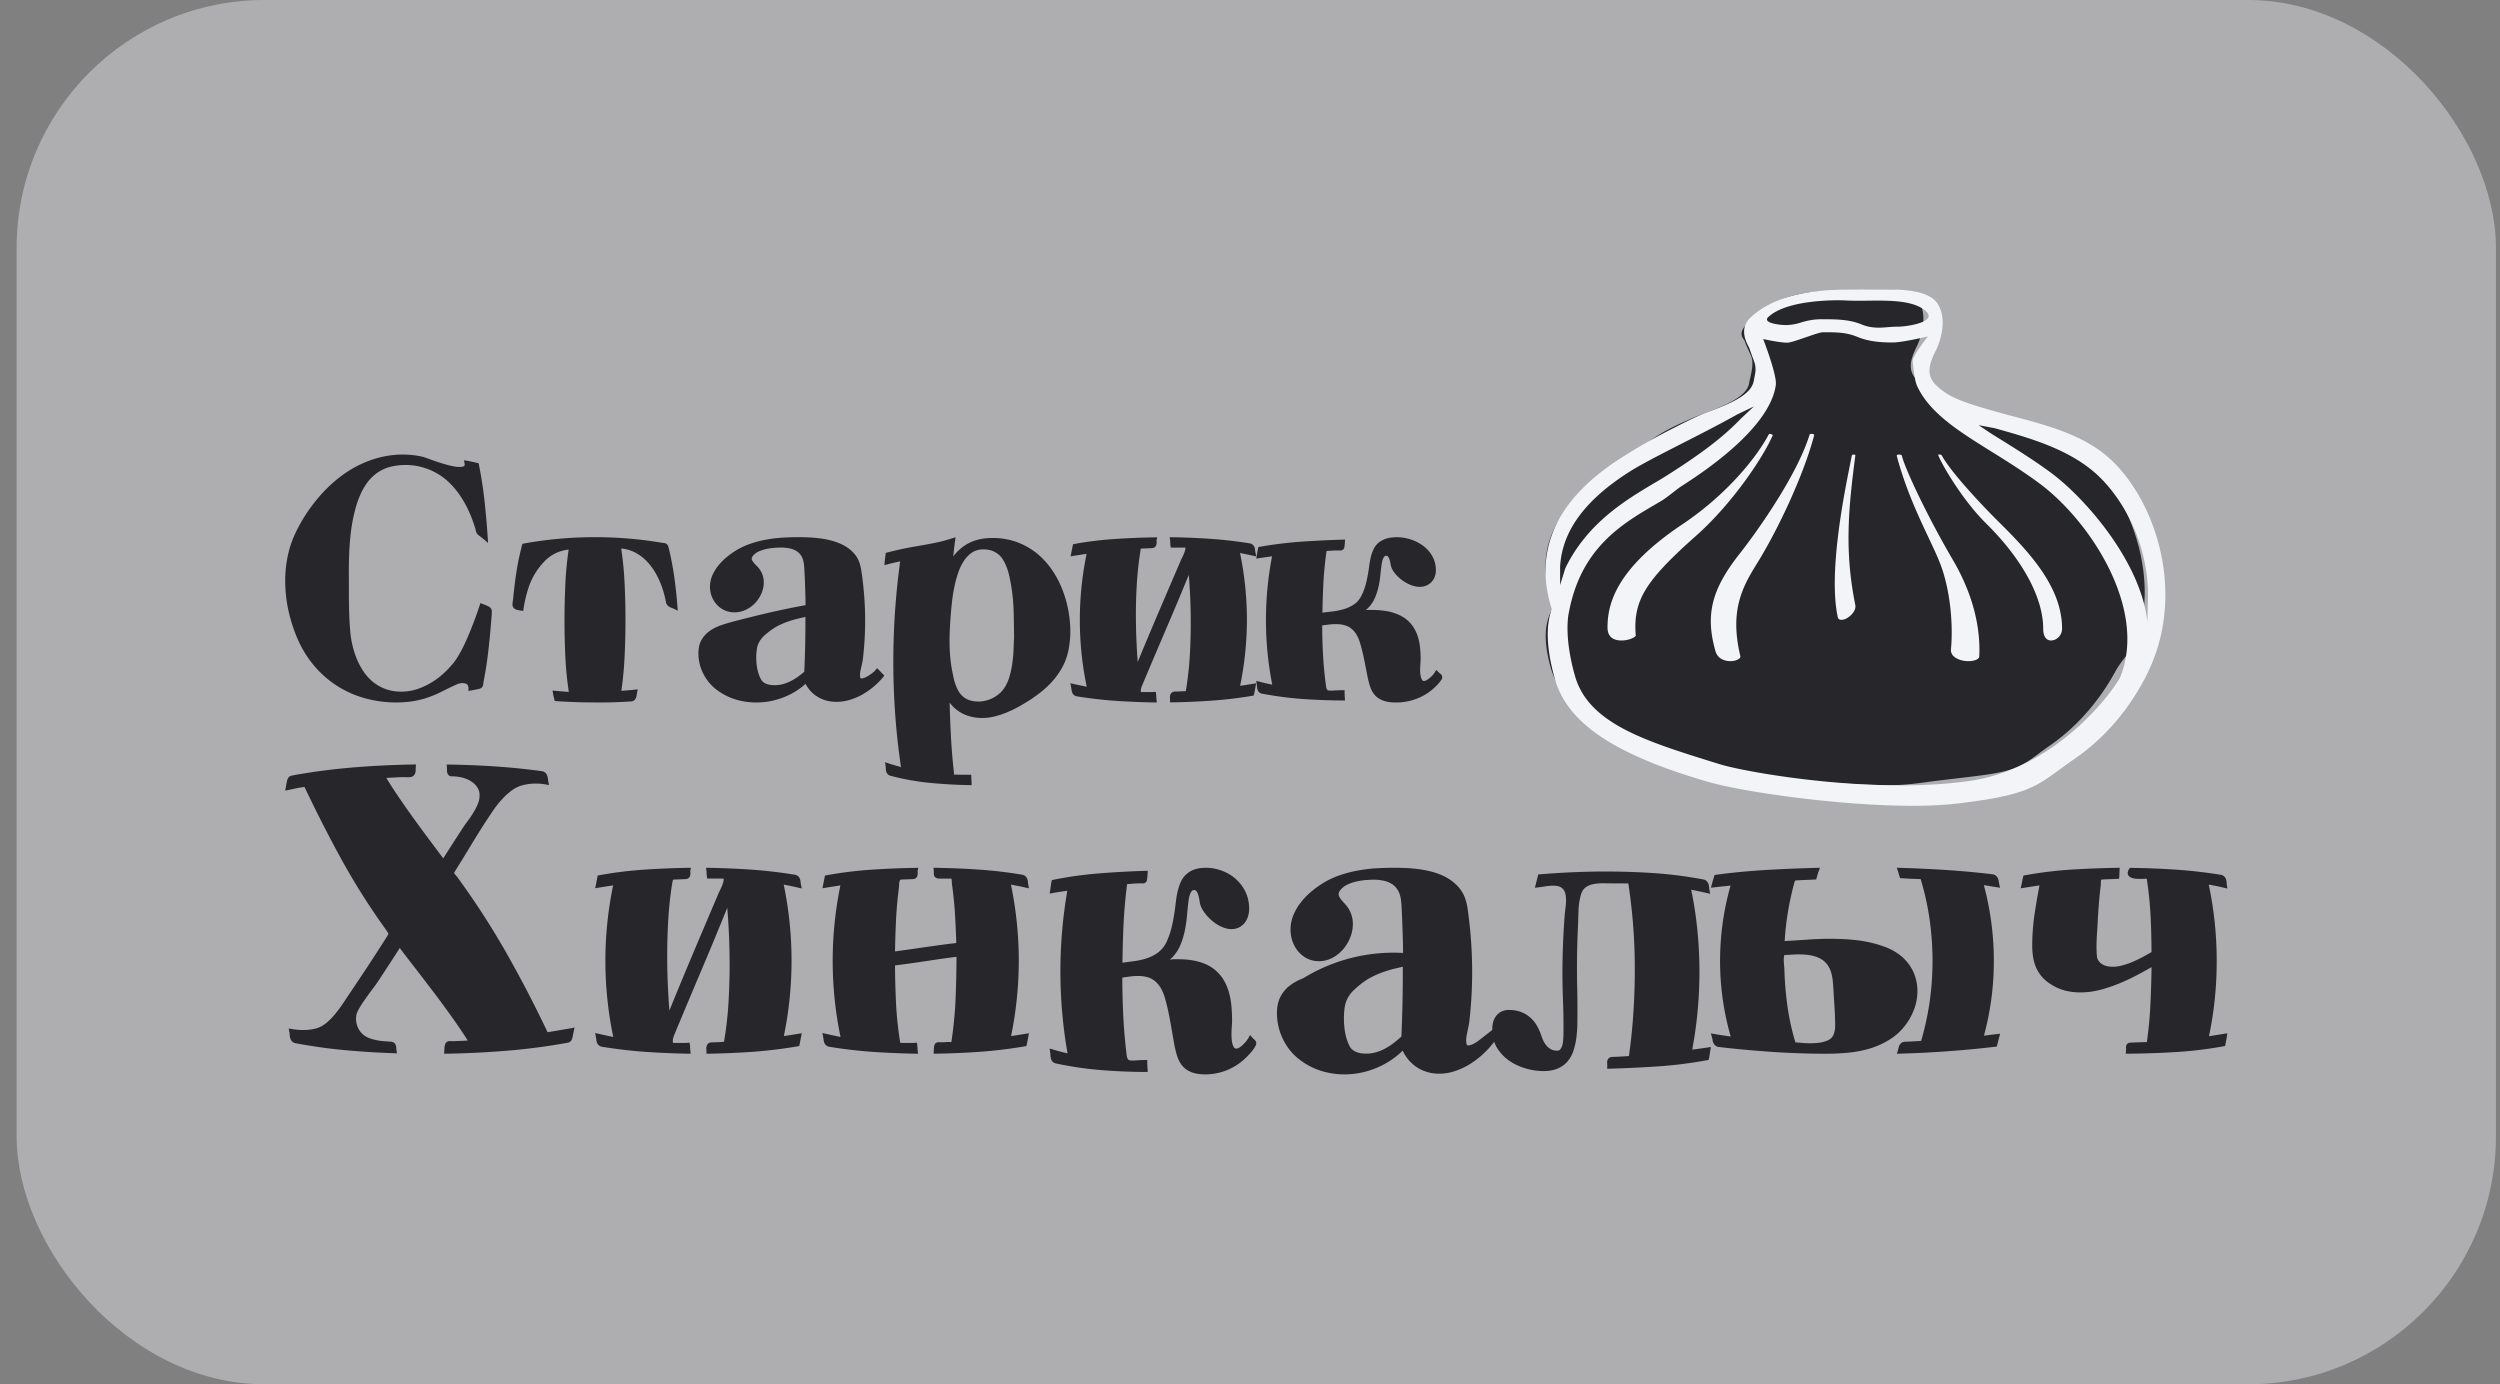 <svg xmlns="http://www.w3.org/2000/svg" width="121" height="67" fill="none"><rect width="100%" height="100%" fill="#808080" stroke="none"/><rect width="120" height="67" x=".804" fill="#F2F4F7" fill-opacity=".4" rx="12"/><g clip-path="url(#a)"><path fill="#27262B" d="m27.015 49.874-.512.085a59.366 59.366 0 0 0-1.97-3.795 38.176 38.176 0 0 0-2.371-3.673 1.303 1.303 0 0 0-.146-.176.09.09 0 0 1-.03-.067.09.09 0 0 1 .018-.053c.255-.405.505-.811.75-1.216.24-.401.494-.807.75-1.205l.27-.409c.09-.135.185-.269.285-.397.098-.128.206-.251.318-.366.11-.114.23-.22.357-.317.171-.13.357-.225.549-.277a2.632 2.632 0 0 1 1.113-.043l.177.029-.036-.175a1.142 1.142 0 0 1-.018-.127.676.676 0 0 0-.033-.15.32.32 0 0 0-.275-.22c-.74-.1-1.487-.176-2.223-.226-.738-.049-1.488-.08-2.23-.091l-.142-.002.015.14c.004.025.004.05.002.08a.792.792 0 0 0 .005.13c.007.05.024.094.048.131a.2.2 0 0 0 .177.09c.183 0 .36.022.528.066.164.044.31.107.432.19.12.08.218.18.287.294a.7.7 0 0 1 .102.376c0 .134-.027.271-.083.405-.058.144-.13.286-.216.425a5.684 5.684 0 0 1-.279.411 6.24 6.24 0 0 0-.275.395c-.17.26-.338.52-.503.777l-.403.63c-.223-.296-.445-.593-.666-.889-.259-.344-.512-.69-.764-1.038-.253-.35-.501-.706-.739-1.056-.2-.295-.398-.6-.585-.908l.356-.02c.207-.012.414-.024.628-.014.114.007.235-.002.308-.054a.281.281 0 0 0 .106-.148.497.497 0 0 0 .022-.154c0-.04.001-.084.005-.128l.008-.134-.134.002c-.957.015-1.922.062-2.866.139-.945.076-1.904.2-2.857.367a1.63 1.63 0 0 1-.142.029.24.24 0 0 0-.164.09.416.416 0 0 0-.077.176 4.23 4.23 0 0 0-.056.284l-.032.18.379-.08.214-.044c.071-.014.138-.026.199-.034.056-.008.104-.012.134-.022.019.029.048.081.083.156a64.73 64.73 0 0 0 1.636 3.21 33.105 33.105 0 0 0 2.201 3.502c.048.068.088.129.122.185.017.028.026.047.031.057a1.799 1.799 0 0 1-.087.154 109.677 109.677 0 0 1-1.774 2.703l-.26.392a8.77 8.77 0 0 1-.27.388 5.92 5.92 0 0 1-.293.363c-.1.113-.21.218-.323.311a1.367 1.367 0 0 1-.507.271 2.496 2.496 0 0 1-.853.063 3.424 3.424 0 0 1-.29-.034l-.174-.027.032.17c.009.047.014.09.017.135.004.057.012.11.026.157.015.06.044.112.081.154.045.05.107.081.19.097.781.147 1.575.259 2.36.332a42.42 42.42 0 0 0 2.385.15l.148.005-.02-.145a1.317 1.317 0 0 1-.01-.109.559.559 0 0 0-.02-.123.245.245 0 0 0-.088-.132.31.31 0 0 0-.177-.056c-.1-.007-.209-.014-.328-.024a2.816 2.816 0 0 1-.35-.049 2.172 2.172 0 0 1-.345-.098.947.947 0 0 1-.546-.503 1.046 1.046 0 0 1-.095-.435c0-.14.03-.27.09-.385a4.26 4.26 0 0 1 .225-.377 19.098 19.098 0 0 1 .537-.747c.095-.125.183-.252.267-.38l.55-.84c.15-.228.298-.46.448-.693.263.347.53.694.799 1.041.304.393.606.787.906 1.183.299.397.593.801.877 1.2.243.341.48.695.71 1.054l-.255.012-.462.019c-.026 0-.05-.002-.073-.004-.162-.017-.242.043-.27.085a.388.388 0 0 0-.053.13.709.709 0 0 0-.017.143 2.183 2.183 0 0 1-.007.117l-.012.135.138-.002a44.53 44.53 0 0 0 2.86-.139 30.125 30.125 0 0 0 2.98-.39.244.244 0 0 0 .165-.09c.034-.041.058-.1.075-.18l.058-.284.036-.182-.182.038c-.206.032-.407.07-.607.103ZM38.624 42.96l.18.04-.038-.18a.822.822 0 0 1-.016-.113.886.886 0 0 0-.024-.144.327.327 0 0 0-.084-.143.318.318 0 0 0-.176-.084 23.077 23.077 0 0 0-2.078-.244 41.882 41.882 0 0 0-2.08-.09L34.174 42l.016.136c.005.043.01.087.01.13.001.051.006.101.013.153l.012.103h.502c.099 0 .199.002.301.004a.637.637 0 0 1-.024.174c-.018.065-.04.13-.068.194a2.67 2.67 0 0 1-.09.195 3.228 3.228 0 0 0-.092.203c-.43 1.01-.86 2.022-1.286 3.034-.36.854-.72 1.72-1.07 2.588-.028-.363-.05-.726-.068-1.087a32.07 32.07 0 0 1-.037-1.58c0-.58.017-1.174.053-1.766.036-.592.1-1.18.193-1.753l.034-.149a.885.885 0 0 1 .125-.011l.465-.018c.137-.007.195-.068.22-.12a.375.375 0 0 0 .03-.215c-.002-.01-.002-.02-.002-.03 0-.018 0-.031.002-.041l.03-.144-.148.003c-.714.012-1.437.042-2.15.09-.717.05-1.435.138-2.136.268l-.08.014-.121.615.169-.028.436-.07.262-.04a18.018 18.018 0 0 0 .007 7.336l-.261-.053c-.146-.031-.292-.063-.438-.097l-.178-.04.035.177c.008.042.015.081.018.122a.805.805 0 0 0 .026.139.345.345 0 0 0 .08.14.315.315 0 0 0 .175.088c.689.113 1.386.195 2.072.244a42.09 42.09 0 0 0 2.082.09l.136.002-.016-.136a1.18 1.18 0 0 1-.01-.13 1.86 1.86 0 0 0-.011-.158l-.013-.111-.112.008a1.606 1.606 0 0 1-.125.005h-.403c-.056 0-.112 0-.167-.002l-.002-.014c-.003-.03-.007-.057-.007-.081 0-.042.005-.083.015-.123.011-.046.03-.099.052-.16.459-1.105.923-2.208 1.388-3.304.4-.945.796-1.902 1.182-2.858a33.671 33.671 0 0 1 .114 2.75c0 .588-.018 1.191-.052 1.796a17.65 17.65 0 0 1-.195 1.792 1.359 1.359 0 0 1-.028.149c-.029.003-.072.008-.134.01-.076.007-.15.01-.226.012l-.23.007c-.078 0-.138.02-.18.063a.274.274 0 0 0-.071.13.384.384 0 0 0-.01.137.995.995 0 0 1 .005.098V51l.12-.002a38.611 38.611 0 0 0 2.149-.093c.705-.052 1.427-.14 2.14-.262l.078-.013.018-.076c.016-.065.029-.13.04-.194.01-.06.021-.123.034-.185l.033-.166-.167.027a38.916 38.916 0 0 1-.7.11 18.07 18.07 0 0 0-.006-7.333l.263.052c.136.03.282.06.43.094ZM49.625 42.956l.179.04-.036-.178a1.036 1.036 0 0 1-.016-.116.632.632 0 0 0-.025-.14.326.326 0 0 0-.084-.143.33.33 0 0 0-.174-.084c-.697-.117-1.398-.2-2.083-.246a40.05 40.05 0 0 0-2.073-.087l-.13-.002.01.13a.76.76 0 0 1 .002.103.499.499 0 0 0 .01.124.207.207 0 0 0 .09.126.304.304 0 0 0 .172.04h.537c.028 0 .038.002.038.002a.062.062 0 0 1 .014.03c.007.029.01.063.01.098 0 .052.003.102.01.154l.027.19c.008.064.017.125.023.19.047.404.083.812.105 1.213.023.405.04.81.052 1.217l.002.023-.013-.004-.028.009a.427.427 0 0 1-.1.016 1.3 1.3 0 0 0-.14.013c-.475.063-.947.127-1.414.195-.422.062-.846.122-1.272.181.01-.485.024-.978.047-1.464.024-.528.071-1.064.14-1.596.006-.049.01-.106.012-.169a.805.805 0 0 1 .016-.145.168.168 0 0 1 .056-.102c.095-.006.19-.01.285-.013l.29-.01c.11-.005.182-.043.218-.114a.375.375 0 0 0 .036-.165c0-.02-.002-.038-.004-.057l-.001-.03.001-.038.031-.145-.149.003c-.714.011-1.437.042-2.151.09-.716.049-1.436.138-2.137.267l-.08.015-.121.614.169-.027c.147-.025.292-.047.436-.07l.263-.04a18.095 18.095 0 0 0 .006 7.334l-.26-.053c-.147-.032-.293-.063-.439-.097l-.178-.04.035.177c.008.042.015.083.02.122a.837.837 0 0 0 .026.14.34.34 0 0 0 .08.14c.04.043.098.072.174.087.69.114 1.388.195 2.074.244.686.048 1.385.077 2.083.09l.138.002-.018-.136a.886.886 0 0 1-.01-.13c-.001-.05-.006-.103-.011-.156l-.013-.112-.114.008a1.664 1.664 0 0 1-.125.005h-.335c-.065 0-.13-.001-.198-.005l-.03-.001-.01.005v-.005l-.002-.024c-.101-.63-.17-1.27-.2-1.902a42.196 42.196 0 0 1-.05-1.82c.504-.064 1.01-.135 1.505-.21.484-.075.978-.145 1.472-.208a53.85 53.85 0 0 1-.043 1.989 19.332 19.332 0 0 1-.2 2.097c-.002.02-.004.033-.007.042l-.05-.001a1.736 1.736 0 0 0-.262.005 1.986 1.986 0 0 1-.236.004l-.072-.003c-.109 0-.188.068-.208.178-.01.055-.017.139-.024.254l-.006.126.126-.002c.72-.011 1.444-.043 2.148-.093.704-.052 1.425-.14 2.14-.262l.076-.013.018-.076c.016-.065.03-.13.04-.194.01-.06.022-.122.035-.185l.032-.166-.167.027c-.144.025-.289.047-.433.07l-.266.04a18.128 18.128 0 0 0 .373-3.65c0-1.235-.128-2.472-.38-3.681.088.016.175.034.263.052.141.024.287.056.433.089ZM60.697 50.302a.54.54 0 0 1-.085-.083l-.11-.126-.079.15a1.625 1.625 0 0 1-.263.32c-.058.056-.12.105-.184.145-.108.066-.201.045-.228.014a.456.456 0 0 1-.081-.146.996.996 0 0 1-.048-.23 2.57 2.57 0 0 1-.015-.27c0-.125.005-.248.013-.368.01-.128.015-.24.015-.34 0-.226-.012-.458-.033-.689a3.716 3.716 0 0 0-.127-.68 2.448 2.448 0 0 0-.28-.622 1.866 1.866 0 0 0-.486-.51 1.908 1.908 0 0 0-.42-.23 2.798 2.798 0 0 0-.444-.133 3.41 3.41 0 0 0-.455-.063 5.1 5.1 0 0 0-.708-.005l-.064.005a.867.867 0 0 0 .12-.099 1.94 1.94 0 0 0 .399-.61c.09-.22.161-.451.211-.689.049-.234.084-.478.105-.722.02-.24.045-.468.07-.69a2.41 2.41 0 0 1 .031-.183c.013-.068.033-.133.059-.196a.424.424 0 0 1 .085-.139c.023-.024.048-.034.087-.034.078 0 .108.03.126.052a.59.59 0 0 1 .092.197c.024.089.043.18.058.274.016.11.04.203.07.277.052.123.133.251.236.38.102.126.221.244.355.35.134.105.279.192.43.258.276.12.563.142.802.029a.822.822 0 0 0 .269-.204.947.947 0 0 0 .177-.316c.04-.12.062-.253.062-.395 0-.298-.06-.573-.18-.819a1.98 1.98 0 0 0-.473-.625 2.098 2.098 0 0 0-.678-.397 2.156 2.156 0 0 0-1.136-.106 1.186 1.186 0 0 0-.615.32 1.094 1.094 0 0 0-.219.314 2.304 2.304 0 0 0-.13.359c-.033.121-.06.244-.08.365-.019.122-.037.243-.05.366a8.175 8.175 0 0 1-.046.35c-.036.248-.08.497-.137.741-.055.24-.134.473-.234.695a1.37 1.37 0 0 1-.395.53c-.166.13-.352.229-.553.298-.207.07-.426.12-.651.149-.19.024-.373.05-.555.074.006-.608.024-1.22.051-1.819.03-.644.086-1.299.17-1.948l.003-.021-.003-.02.016.002.014-.001c.105-.007.21-.014.316-.023a4.5 4.5 0 0 1 .36-.01l.061.003c.11 0 .187-.07.203-.187a4.8 4.8 0 0 0 .026-.285l.01-.14-.13.003a45.4 45.4 0 0 0-2.227.123 18.93 18.93 0 0 0-2.21.308l-.079.016-.016.083a4.048 4.048 0 0 0-.034.2l-.028.2-.025.171.16-.03c.142-.025.284-.048.426-.068l.267-.04a22.933 22.933 0 0 0 .011 7.87c-.086-.021-.175-.04-.262-.063a7.183 7.183 0 0 1-.43-.12l-.173-.053.024.19c.006.045.01.09.013.134.003.053.011.104.02.15.015.063.041.115.078.158.04.047.099.078.171.094.711.15 1.435.258 2.151.317.714.059 1.441.091 2.164.093h.126l-.018-.296a2.44 2.44 0 0 1-.005-.154v-.127h-.118c-.116 0-.23.004-.342.013-.166.012-.301.02-.396 0a.114.114 0 0 1-.061-.033.2.2 0 0 1-.049-.08.755.755 0 0 1-.037-.185 25.613 25.613 0 0 1-.158-1.842c-.03-.616-.047-1.24-.047-1.853v-.007c.017-.004.042-.01.08-.016.117-.016.233-.031.35-.045a2.74 2.74 0 0 1 .336-.02c.353 0 .632.088.829.26.202.176.353.43.453.758.056.187.105.376.147.563.043.19.082.383.117.577.036.195.07.39.104.585.034.196.067.393.103.59.04.207.087.398.143.566.06.18.145.336.255.462.113.13.26.23.439.3.172.067.395.102.657.102.407 0 .799-.087 1.168-.255.367-.17.7-.419.982-.74.029-.03.06-.067.095-.108a1.66 1.66 0 0 0 .177-.255.306.306 0 0 0 .049-.154.27.27 0 0 0-.107-.186ZM81.904 50.802a20.44 20.44 0 0 0 .242-5.854 18.875 18.875 0 0 0-.292-1.886l.277.056c.152.032.304.064.456.099l.187.042-.037-.189a.926.926 0 0 1-.017-.121.7.7 0 0 0-.025-.148.38.38 0 0 0-.084-.148.32.32 0 0 0-.181-.09 20.812 20.812 0 0 0-2.309-.3 35.683 35.683 0 0 0-3.954-.048c-.535.022-1.081.056-1.624.1l-.089.007-.167.646.183-.022c.102-.014.218-.03.348-.05.24-.04.512-.046.668.02a.439.439 0 0 1 .177.13.526.526 0 0 1 .1.208c.021.089.033.19.033.298 0 .142-.01.283-.029.421-.02.148-.034.275-.04.38a36.895 36.895 0 0 0-.105 2.742c0 .431.009.868.026 1.299.017.426.025.859.025 1.288v.23a4.964 4.964 0 0 1-.02.474 1.118 1.118 0 0 1-.048.244.48.48 0 0 1-.1.172c-.021.022-.059.051-.142.051a.62.62 0 0 1-.279-.06.749.749 0 0 1-.215-.163 1.002 1.002 0 0 1-.16-.239 1.903 1.903 0 0 1-.115-.284 2.61 2.61 0 0 0-.205-.459 1.56 1.56 0 0 0-.319-.395 1.46 1.46 0 0 0-.45-.271c-.173-.067-.371-.1-.591-.1a.822.822 0 0 0-.349.073.732.732 0 0 0-.256.202.87.87 0 0 0-.152.3 1.45 1.45 0 0 0-.046.392s-.618.49-.703.547c-.082.058-.17.108-.257.149a.497.497 0 0 1-.198.054c-.05 0-.061-.017-.068-.027-.01-.017-.036-.07-.036-.218 0-.068.007-.14.019-.213a6.41 6.41 0 0 1 .046-.237l.05-.242c.015-.082.029-.16.039-.237a21.47 21.47 0 0 0 .135-2.343 21.728 21.728 0 0 0-.183-2.826l-.037-.274a2.596 2.596 0 0 0-.142-.56 1.657 1.657 0 0 0-.139-.274 1.918 1.918 0 0 0-.408-.451 2.432 2.432 0 0 0-.51-.316 3.344 3.344 0 0 0-.577-.2 5.513 5.513 0 0 0-.61-.116 6.959 6.959 0 0 0-.616-.053 13.84 13.84 0 0 0-1.462.017c-.295.018-.59.056-.88.11a6.28 6.28 0 0 0-.856.227 4.125 4.125 0 0 0-.813.385 4.758 4.758 0 0 0-.558.406c-.185.155-.354.33-.5.518-.15.19-.27.397-.36.615-.093.222-.14.459-.14.702 0 .21.035.411.105.595.07.186.166.35.287.486.121.138.266.249.434.329.358.17.805.16 1.184-.034.199-.103.373-.239.521-.406.147-.167.265-.36.352-.573.089-.216.133-.441.133-.668a1.409 1.409 0 0 0-.398-.987 4.255 4.255 0 0 1-.147-.168 1.255 1.255 0 0 1-.109-.159.254.254 0 0 1-.034-.13c0-.069.036-.144.108-.226a.965.965 0 0 1 .333-.245c.14-.063.287-.113.437-.145.152-.032.304-.055.449-.067.148-.01.275-.017.38-.017.161 0 .323.017.482.052.152.032.294.093.418.175.077.055.144.12.197.188.053.071.097.151.131.235.034.085.058.175.074.267.015.1.025.198.032.294l.029.594.024.605c.007.201.012.399.017.593.005.19.007.368.007.542a8.363 8.363 0 0 0-4.84 1.23 2.494 2.494 0 0 0-.633.343c-.19.143-.343.324-.457.539-.114.216-.174.487-.174.806 0 .215.024.428.072.634a2.923 2.923 0 0 0 .542 1.138c.134.169.285.32.453.452a3.37 3.37 0 0 0 1.053.56c.37.118.757.176 1.148.176.273 0 .548-.029.816-.085.266-.056.531-.14.785-.25a3.985 3.985 0 0 0 1.218-.815c.061.136.136.26.222.371.123.162.266.3.427.41.158.108.334.192.522.25.425.13.909.109 1.356-.04.247-.081.486-.192.708-.328a4.1 4.1 0 0 0 .629-.474c.193-.177.369-.365.52-.56l.045-.055c.036.102.079.2.135.291.155.25.357.462.6.629.238.165.508.29.8.373.29.082.575.123.852.123.27 0 .502-.043.69-.125.191-.083.352-.199.474-.346.122-.144.217-.315.282-.51.062-.185.11-.388.138-.599a5.71 5.71 0 0 0 .052-.658 43.125 43.125 0 0 0-.005-1.725 41.9 41.9 0 0 1 .036-3.038c.008-.247.018-.498.025-.753a3.32 3.32 0 0 1 .1-.718c.044-.177.115-.31.213-.392a.874.874 0 0 1 .375-.177c.159-.034.337-.051.535-.048.208.004.427.005.659.005h.529a27.097 27.097 0 0 1 .314 4.205c0 .703-.025 1.423-.073 2.133a28.18 28.18 0 0 1-.21 2.02l-.347.02c-.147.009-.292.016-.439.02-.04.002-.164.01-.223.101a.314.314 0 0 0-.046.174l.003.089c.002.025.002.053.002.081v.128l.128-.003c.788-.022 1.584-.06 2.363-.114.78-.053 1.566-.154 2.334-.295l.084-.015.017-.082c.014-.065.024-.128.034-.191l.053-.353-.168.027c-.237.033-.481.069-.732.101ZM67.896 46.79v.196a72.116 72.116 0 0 1-.068 3.182 6.34 6.34 0 0 1-.356.3 3.011 3.011 0 0 1-.416.273 2.336 2.336 0 0 1-.45.187c-.231.07-.501.085-.747.048a.939.939 0 0 1-.232-.067.694.694 0 0 1-.19-.122.568.568 0 0 1-.133-.19 2.358 2.358 0 0 1-.2-.623 3.987 3.987 0 0 1-.024-1.2c.023-.169.072-.326.15-.467a1.48 1.48 0 0 1 .293-.383 5 5 0 0 1 .387-.331c.152-.118.313-.222.482-.307.169-.087.346-.163.526-.228a6.14 6.14 0 0 1 .554-.169c.142-.032.282-.066.424-.099ZM92.678 48.75c.083-.26.126-.524.126-.784 0-.22-.032-.437-.094-.646a2.115 2.115 0 0 0-.28-.593 2.235 2.235 0 0 0-.475-.502 2.665 2.665 0 0 0-.665-.373 5.731 5.731 0 0 0-1.306-.331c-.828-.107-1.71-.1-2.556-.04-.35.024-.7.047-1.05.066a13.76 13.76 0 0 1 .453-2.767c.013-.057.028-.1.04-.132a.094.094 0 0 1 .016-.026c.002 0 .01-.005.032-.008a2.29 2.29 0 0 1 .162-.011c.12-.007.242-.011.363-.016.121-.005.244-.01.367-.017l.094-.005.07-.251c.015-.05.031-.103.051-.153l.059-.161-.185.005c-.805.021-1.62.055-2.423.102-.805.047-1.617.124-2.407.23l-.082.01-.023.074-.059.19-.097.354.188-.021c.158-.018.316-.036.474-.052l.288-.03a13.36 13.36 0 0 0-.366 5.584c.085.577.21 1.153.373 1.72l-.284-.04a16.99 16.99 0 0 1-.478-.075l-.2-.034.053.18c.012.041.021.081.027.12a.657.657 0 0 0 .038.148c.023.054.055.1.096.135a.359.359 0 0 0 .2.078c.827.096 1.688.174 2.56.234.87.059 1.752.088 2.622.088.368 0 .739-.018 1.103-.055.37-.038.726-.11 1.066-.218.34-.109.663-.262.958-.457.299-.195.563-.456.783-.775a3.06 3.06 0 0 0 .368-.745Zm-3.931 1.319a.52.52 0 0 1-.288.288 1.537 1.537 0 0 1-.377.107 3.898 3.898 0 0 1-.848.013c-.114-.01-.226-.018-.336-.026-.172-.567-.3-1.147-.382-1.726a16.31 16.31 0 0 1-.153-1.85 4.678 4.678 0 0 0-.017-.186 2.598 2.598 0 0 1-.012-.235.81.81 0 0 1 .024-.21l.008-.02c.124-.006.248-.012.373-.02.246-.015.497-.018.76.013.129.016.257.043.378.082.117.04.227.091.326.158a.986.986 0 0 1 .25.245c.057.083.104.17.14.262.034.094.061.192.08.29.02.103.034.205.042.308l.023.312c.016.292.033.585.053.879.02.292.03.585.03.87a1.084 1.084 0 0 1-.075.445Z"/><path fill="#27262B" d="m96.233 50.1-.209.026c.151-.563.267-1.137.348-1.71a14.09 14.09 0 0 0-.354-5.575c.069.01.139.021.208.033l.576.093-.037-.17c-.008-.044-.017-.084-.022-.125a.645.645 0 0 0-.038-.143.33.33 0 0 0-.285-.216 41.027 41.027 0 0 0-2.216-.204 59.383 59.383 0 0 0-2.22-.104l-.18-.005.055.161c.014.042.028.083.038.124.012.047.026.094.043.143l.029.075.085.005c.145.01.287.016.428.023l.423.017c.043.004.062.008.062.004.002.005.005.013.007.026a.98.98 0 0 0 .03.118c.18.622.316 1.257.4 1.886.085.629.13 1.276.13 1.924 0 .665-.046 1.334-.14 1.986-.09.625-.228 1.26-.41 1.888l-.337.02c-.14.008-.283.014-.43.02a.34.34 0 0 0-.193.06.312.312 0 0 0-.097.121.638.638 0 0 0-.042.132 1.28 1.28 0 0 1-.03.112L91.81 51l.172-.005a50.274 50.274 0 0 0 4.576-.332l.087-.01.16-.621-.181.021c-.13.015-.262.03-.39.047ZM106.914 50.153a17.505 17.505 0 0 0 .374-3.65 17.675 17.675 0 0 0-.386-3.69 11.765 11.765 0 0 1 .726.15l.176.043-.024-.172c-.007-.042-.01-.084-.013-.124a.696.696 0 0 0-.025-.144.321.321 0 0 0-.268-.227 23.43 23.43 0 0 0-2.157-.248 41.52 41.52 0 0 0-2.159-.086l-.068-.002-.037.055a.343.343 0 0 0-.071.194c0 .07.03.134.086.178a.417.417 0 0 0 .16.074c.055.013.113.023.179.028.138.01.293.008.431 0l.064-.003c.09.572.15 1.159.182 1.744.032.6.047 1.208.049 1.806-.114.068-.239.139-.376.213a6.606 6.606 0 0 1-.493.243 3.986 3.986 0 0 1-.52.184c-.265.074-.53.099-.781.039a.735.735 0 0 1-.229-.097.617.617 0 0 1-.168-.165.467.467 0 0 1-.076-.23c-.007-.07-.01-.14-.014-.21a5.012 5.012 0 0 1-.005-.215c0-.197.007-.4.02-.598.014-.202.026-.4.036-.595.015-.3.035-.601.059-.9.023-.3.053-.6.091-.9.003-.044.005-.09.005-.138 0-.037.003-.07.01-.1.003-.018.01-.033.01-.036l.032-.003c.12-.01.238-.015.354-.018.119-.003.243-.008.369-.015l.109-.005.007-.105.007-.153.006-.147.009-.128-.133.002c-.739.011-1.488.042-2.222.087-.736.047-1.486.139-2.227.273l-.078.015-.018.074c-.017.063-.03.128-.043.192-.01.062-.021.122-.035.181l-.035.169.177-.028.45-.07.28-.041c-.087.452-.166.913-.235 1.37a10.57 10.57 0 0 0-.116 1.557c0 .185.014.366.042.542.029.178.078.35.148.51.073.164.17.318.293.458.123.141.282.269.469.379a2.3 2.3 0 0 0 .667.281c.515.126 1.108.105 1.688-.047a7.39 7.39 0 0 0 .953-.325c.309-.13.612-.275.899-.43.218-.116.422-.23.616-.338a53.068 53.068 0 0 1-.053 1.762c-.027.613-.086 1.24-.173 1.863l-.265.008c-.122.003-.247.008-.372.013a4.117 4.117 0 0 0-.179.01c-.094.008-.141.053-.163.09a.257.257 0 0 0-.029.155.838.838 0 0 1-.005.16l-.01.128.134-.002c.77-.006 1.546-.032 2.307-.079.766-.047 1.535-.14 2.285-.278l.082-.014.053-.266c.013-.063.023-.127.033-.192l.024-.158-.615.098c-.091.016-.182.031-.275.044ZM14.337 30.768c.196.487.452.934.765 1.328a4.903 4.903 0 0 0 2.47 1.673 5.627 5.627 0 0 0 2.413.17 4.4 4.4 0 0 0 .76-.193c.235-.085.464-.183.683-.296.218-.11.437-.216.656-.317a.937.937 0 0 1 .151-.052.552.552 0 0 1 .276-.003.199.199 0 0 1 .141.11.24.24 0 0 1 .022.107v.147l.312-.058.167-.035a.34.34 0 0 0 .13-.047.225.225 0 0 0 .087-.103.317.317 0 0 0 .022-.108l.009-.081c.092-.464.166-.939.223-1.412a38.982 38.982 0 0 0 .163-1.707c.01-.101.017-.2.017-.304 0-.1-.055-.181-.153-.232a2.857 2.857 0 0 0-.276-.118l-.124-.049-.04.125a18.127 18.127 0 0 1-.59 1.56c-.07.158-.141.313-.216.462-.073.146-.151.29-.233.424a2.853 2.853 0 0 1-.238.344 4.805 4.805 0 0 1-.506.528c-.183.164-.386.31-.601.435-.213.125-.44.225-.677.3-.501.157-1.06.139-1.475-.012a2.14 2.14 0 0 1-.603-.334 2.386 2.386 0 0 1-.464-.5 3.41 3.41 0 0 1-.336-.623 4.369 4.369 0 0 1-.22-.695 4.82 4.82 0 0 1-.106-.71 17.64 17.64 0 0 1-.048-.905 32.715 32.715 0 0 1-.012-.915c0-.293 0-.59-.002-.89-.001-.295.004-.597.014-.895.01-.297.03-.598.058-.89.029-.293.071-.587.129-.876.039-.196.087-.399.146-.603.058-.201.13-.4.216-.59.085-.19.188-.37.307-.54.116-.164.257-.312.417-.438.199-.157.421-.27.662-.34a3.05 3.05 0 0 1 3.011.85c.184.194.352.408.498.638.146.229.277.475.388.73.11.257.205.52.282.777l.018.078a.365.365 0 0 0 .17.25 5.24 5.24 0 0 1 .201.157l.223.186-.02-.286a40.616 40.616 0 0 0-.154-1.753 19.278 19.278 0 0 0-.27-1.74l-.015-.076-.303-.07c-.076-.016-.153-.033-.23-.046l-.178-.028.034.172a.149.149 0 0 1 .002.03c0 .064-.024.077-.035.084-.094.051-.28.048-.5.008a3.612 3.612 0 0 1-.353-.083 7.767 7.767 0 0 1-.368-.112c-.122-.04-.234-.08-.338-.116l-.272-.098a1.935 1.935 0 0 0-.181-.058 4.465 4.465 0 0 0-2.06.035 5.086 5.086 0 0 0-1.04.387 5.602 5.602 0 0 0-.93.591c-.288.226-.56.479-.808.748a7.865 7.865 0 0 0-1.237 1.793c-.196.385-.34.789-.43 1.2a5.87 5.87 0 0 0-.134 1.257c0 .455.047.912.14 1.358.094.45.227.883.393 1.295ZM29.628 33.992c.308-.008.617-.022.919-.044a.255.255 0 0 0 .162-.065.283.283 0 0 0 .08-.125.563.563 0 0 0 .028-.128.957.957 0 0 1 .015-.097l.034-.168-.161.016c-.13.014-.26.026-.39.036l-.242.019c.079-.547.131-1.1.157-1.649a36.7 36.7 0 0 0-.002-3.602 16.93 16.93 0 0 0-.161-1.638c.253.024.486.094.696.207.253.138.48.324.672.557.196.235.362.514.496.826.136.316.237.656.302 1.01a.301.301 0 0 0 .077.155.412.412 0 0 0 .109.08.756.756 0 0 0 .112.048c.03.01.06.023.089.038l.184.089-.017-.212a22.08 22.08 0 0 0-.153-1.426 15.139 15.139 0 0 0-.272-1.416.401.401 0 0 0-.054-.128.21.21 0 0 0-.101-.077.325.325 0 0 0-.098-.02c-.021 0-.046-.002-.074-.008a18.907 18.907 0 0 0-1.625-.205 19.847 19.847 0 0 0-3.343.01c-.57.052-1.144.129-1.709.231l-.073.014-.02.075c-.114.43-.205.868-.272 1.302-.065.432-.12.876-.158 1.311l-.018.106a.683.683 0 0 0-.013.139c0 .094.037.15.067.179a.332.332 0 0 0 .119.073.648.648 0 0 0 .119.03l.213.035.02-.124c.054-.36.14-.713.253-1.046a3.324 3.324 0 0 1 .823-1.296c.114-.106.237-.197.364-.27a1.8 1.8 0 0 1 .411-.17c.103-.03.214-.05.33-.064-.08.548-.134 1.102-.159 1.645a39.11 39.11 0 0 0-.042 1.807c0 .6.015 1.204.044 1.795.026.545.082 1.097.165 1.64-.082-.005-.163-.009-.245-.016a9.783 9.783 0 0 1-.386-.034l-.159-.015.03.162c.016.089.036.176.058.261l.023.084.083.005a25.214 25.214 0 0 0 1.774.063c.308.006.614.002.92-.005ZM41.149 33.868c.212-.065.417-.154.607-.263a3.651 3.651 0 0 0 .982-.825l.066-.08-.16-.164-.09-.094-.105-.106-.09.117a.582.582 0 0 1-.101.093c-.056.045-.12.09-.191.138-.07.045-.141.084-.216.115-.108.047-.191.04-.2.03-.007-.01-.026-.048-.026-.163 0-.053.005-.109.016-.166.012-.061.024-.125.04-.188l.043-.192c.014-.065.025-.128.035-.19a15.639 15.639 0 0 0 .075-2.993 16.698 16.698 0 0 0-.117-1.124l-.033-.22a1.94 1.94 0 0 0-.122-.448 1.37 1.37 0 0 0-.117-.22 1.57 1.57 0 0 0-.352-.365c-.132-.1-.28-.185-.438-.253a3.152 3.152 0 0 0-.493-.163 4.621 4.621 0 0 0-.52-.092 6.482 6.482 0 0 0-.525-.043c-.44-.016-.84-.01-1.244.014-.25.014-.503.045-.75.087a5.39 5.39 0 0 0-.731.182 3.647 3.647 0 0 0-1.172.634 2.856 2.856 0 0 0-.427.416c-.127.152-.231.32-.31.494-.08.18-.12.37-.12.565a1.285 1.285 0 0 0 .337.872c.105.113.232.202.376.267.31.138.697.13 1.026-.028a1.5 1.5 0 0 0 .448-.326c.125-.133.228-.29.302-.462.077-.174.115-.355.115-.537a1.11 1.11 0 0 0-.052-.338 1.101 1.101 0 0 0-.292-.46 2.877 2.877 0 0 1-.123-.133.929.929 0 0 1-.09-.124.183.183 0 0 1-.027-.092c0-.05.03-.108.085-.168a.807.807 0 0 1 .275-.19c.118-.05.241-.09.367-.115.13-.026.257-.044.379-.052.125-.008.232-.013.321-.013.136 0 .271.013.405.04.127.026.245.073.35.138a.709.709 0 0 1 .27.329.963.963 0 0 1 .061.21c.013.077.023.155.028.23l.025.473c.007.16.014.322.019.48l.014.472.007.416c-.006.001-.01.003-.02.003-.582.106-1.17.228-1.746.36-.578.136-1.16.28-1.73.43a8.04 8.04 0 0 0-.603.182c-.202.07-.384.162-.542.274a1.35 1.35 0 0 0-.395.434c-.099.176-.15.393-.15.652a2.174 2.174 0 0 0 .239.987c.076.153.174.298.287.434.113.135.243.257.389.363.278.203.582.354.902.45.316.094.647.141.982.141a3.593 3.593 0 0 0 1.368-.268 3.423 3.423 0 0 0 1.02-.634 1.532 1.532 0 0 0 .546.605c.137.087.289.156.45.203.364.097.779.081 1.163-.038Zm-2.871-.906a2.18 2.18 0 0 1-.377.148 1.56 1.56 0 0 1-.626.037.8.8 0 0 1-.191-.052.546.546 0 0 1-.155-.094.426.426 0 0 1-.108-.145 1.756 1.756 0 0 1-.168-.49 2.847 2.847 0 0 1-.02-.948.96.96 0 0 1 .125-.365 1.21 1.21 0 0 1 .244-.3 4.01 4.01 0 0 1 .327-.26c.127-.093.264-.176.405-.243.144-.07.293-.13.445-.18a5.55 5.55 0 0 1 .47-.135c.112-.026.223-.052.334-.075v.132c0 .43-.005.86-.014 1.288-.008.411-.024.827-.043 1.235-.097.083-.195.16-.294.232a2.835 2.835 0 0 1-.354.215ZM51.367 32.38c.162-.275.276-.574.341-.884.063-.307.096-.62.096-.934a5.637 5.637 0 0 0-.405-2.078 4.702 4.702 0 0 0-.512-.943 3.763 3.763 0 0 0-.73-.78c-.28-.22-.6-.399-.951-.528a3.422 3.422 0 0 0-1.175-.194c-.53 0-.98.124-1.34.366a2.298 2.298 0 0 0-.553.525l.01-.096c.02-.211.046-.422.075-.637L46.25 26l-.187.062c-.297.096-.601.173-.902.231-.307.059-.616.114-.927.167a17.058 17.058 0 0 0-1.28.278l-.085.022-.009.088a4.71 4.71 0 0 1-.019.158 2.78 2.78 0 0 0-.02.171l-.017.178.172-.046c.128-.034.255-.065.38-.093l.212-.046a35.85 35.85 0 0 0-.233 7.51c.061.812.153 1.632.273 2.445l-.203-.057a6.829 6.829 0 0 1-.378-.115l-.19-.063.028.199a.666.666 0 0 1 .007.1c0 .047.005.092.015.133a.34.34 0 0 0 .062.13.276.276 0 0 0 .159.097 11.9 11.9 0 0 0 1.883.34c.63.061 1.27.099 1.905.11l.133.001-.024-.503h-.47c-.112 0-.228-.003-.35-.008-.006 0-.017.003-.015-.002a1.06 1.06 0 0 0-.003-.122 31.597 31.597 0 0 1-.152-1.918c-.022-.475-.041-.957-.053-1.441.133.178.292.326.474.442.315.201.685.302 1.1.302.2 0 .403-.025.604-.075.198-.05.395-.113.586-.192.19-.08.375-.168.555-.266.177-.098.348-.2.507-.3.152-.097.304-.201.452-.313.15-.111.294-.231.428-.357.135-.125.263-.262.381-.405.113-.144.222-.298.318-.461Zm-3.77-5.79c.168 0 .316.026.44.074a1.05 1.05 0 0 1 .552.5c.065.12.121.246.166.378.046.134.083.273.112.416.031.146.057.286.08.422.067.418.106.846.115 1.266.009.403.016.808.02 1.213l-.001.024a3.106 3.106 0 0 0-.01.143l-.004.102c-.002.036-.002.062-.002.088l-.013.322a6.589 6.589 0 0 1-.067.639 4.53 4.53 0 0 1-.138.61c-.058.191-.14.364-.244.519a1.205 1.205 0 0 1-.24.27c-.096.08-.199.148-.306.205-.108.057-.224.1-.345.129a1.474 1.474 0 0 1-.789-.02.945.945 0 0 1-.517-.419 1.903 1.903 0 0 1-.154-.325 2.718 2.718 0 0 1-.104-.364 19.758 19.758 0 0 1-.077-.39 6.538 6.538 0 0 1-.087-.68 9.208 9.208 0 0 1-.026-.692c0-.199.006-.398.016-.598a22.648 22.648 0 0 1 .094-1.215c.024-.23.058-.47.106-.714.046-.242.107-.482.184-.717.073-.228.17-.436.285-.614a1.43 1.43 0 0 1 .406-.422c.156-.1.333-.15.548-.15ZM51.995 33.111l-.191-.042.038.188c.007.036.012.07.017.104a.711.711 0 0 0 .025.129c.015.051.04.096.076.132.04.04.096.07.169.082.616.1 1.24.173 1.854.215.617.043 1.242.069 1.862.08l.146.001-.017-.142a.831.831 0 0 1-.009-.115 2.12 2.12 0 0 0-.01-.14l-.014-.118-.12.008c-.038.002-.075.004-.111.004h-.361c-.044 0-.087 0-.13-.002-.004-.022-.004-.045-.004-.065 0-.036.003-.07.012-.105a1 1 0 0 1 .047-.138c.41-.976.825-1.95 1.24-2.92.345-.806.69-1.627 1.023-2.443a27.878 27.878 0 0 1 .049 3.926c-.032.53-.09 1.062-.174 1.582-.007.051-.014.091-.009.115a1.218 1.218 0 0 1-.118.008 4.036 4.036 0 0 1-.2.01l-.205.006a.24.24 0 0 0-.175.062.257.257 0 0 0-.07.123.342.342 0 0 0-.008.128l.003.084v.127l.129-.002c.646-.01 1.294-.04 1.922-.084a20.262 20.262 0 0 0 1.916-.23l.082-.015.019-.08c.014-.058.026-.117.036-.173l.03-.163.033-.176-.18.029-.386.062-.209.03a15.855 15.855 0 0 0 .328-3.202c0-1.082-.113-2.166-.333-3.226l.203.04.39.084.194.043-.04-.19a.596.596 0 0 1-.014-.097.595.595 0 0 0-.023-.131.316.316 0 0 0-.08-.136.311.311 0 0 0-.168-.08 20.65 20.65 0 0 0-1.86-.216 36.454 36.454 0 0 0-1.86-.08L56.613 26l.019.144c.005.04.009.077.009.113.001.044.005.09.01.137l.014.11h.467l.247.001a.556.556 0 0 1-.021.13 1.65 1.65 0 0 1-.06.17c-.023.058-.05.114-.077.171a2.45 2.45 0 0 0-.084.181 995.75 995.75 0 0 0-1.15 2.682c-.31.73-.621 1.47-.922 2.204-.022-.291-.04-.582-.053-.872a28.697 28.697 0 0 1-.035-1.395c0-.512.015-1.036.048-1.559.034-.522.09-1.042.172-1.546l.014-.114c.025-.006.061-.007.132-.01l.393-.016c.132-.007.19-.067.213-.117a.36.36 0 0 0 .033-.154c0-.015 0-.032-.003-.046l-.002-.026c0-.013 0-.024.002-.03l.031-.153-.158.004c-.64.01-1.288.037-1.922.08-.641.043-1.284.122-1.913.236l-.083.016-.118.585.571-.09.205-.031a15.829 15.829 0 0 0 .005 6.431l-.203-.04c-.139-.028-.269-.055-.4-.085ZM64.962 33.903h.135l-.015-.256a2.625 2.625 0 0 1-.004-.12v-.121h-.126a4.68 4.68 0 0 0-.308.01c-.147.01-.265.016-.351 0a.087.087 0 0 1-.045-.022.148.148 0 0 1-.038-.056.529.529 0 0 1-.031-.142c-.066-.479-.115-.97-.142-1.463-.028-.483-.042-.969-.042-1.464l.054-.008.311-.037a2.59 2.59 0 0 1 .3-.016c.31 0 .555.068.728.203.176.137.311.338.4.594.05.147.093.3.13.448.039.152.073.303.106.459l.092.465c.03.157.06.312.093.47.037.167.08.32.13.453.054.145.132.27.234.375.102.105.237.186.4.244.158.055.359.081.598.081.366 0 .72-.07 1.053-.205.332-.135.631-.337.886-.592.026-.025.053-.055.084-.088a1.676 1.676 0 0 0 .163-.205.253.253 0 0 0 .047-.132.208.208 0 0 0-.1-.175.396.396 0 0 1-.073-.062l-.116-.12-.085.143a.935.935 0 0 1-.086.112 1.39 1.39 0 0 1-.306.25c-.084.047-.158.037-.179.016a.312.312 0 0 1-.067-.11.738.738 0 0 1-.043-.178 1.814 1.814 0 0 1-.014-.212c0-.1.003-.197.012-.291.008-.102.012-.193.012-.272 0-.182-.01-.367-.03-.55a2.574 2.574 0 0 0-.115-.545 1.88 1.88 0 0 0-.253-.5 1.576 1.576 0 0 0-.441-.41 1.804 1.804 0 0 0-.382-.184 2.79 2.79 0 0 0-.4-.108 4.859 4.859 0 0 0-1.031-.055 1.6 1.6 0 0 0 .413-.532 2.88 2.88 0 0 0 .19-.552c.044-.186.077-.38.096-.576.02-.19.04-.371.064-.548.005-.04.014-.087.026-.144a.854.854 0 0 1 .05-.15.341.341 0 0 1 .071-.104c.012-.011.028-.021.064-.021.059 0 .081.018.095.034.035.042.06.093.078.15.02.07.038.143.05.215a.86.86 0 0 0 .066.226c.048.1.12.204.215.306a1.904 1.904 0 0 0 .71.489c.253.097.518.115.736.023a.737.737 0 0 0 .41-.426.913.913 0 0 0 .055-.32c0-.242-.055-.463-.163-.661a1.608 1.608 0 0 0-.429-.503 2.18 2.18 0 0 0-1.64-.405c-.105.018-.205.05-.3.093-.096.043-.184.099-.262.166a.858.858 0 0 0-.2.256 1.76 1.76 0 0 0-.12.29c-.03.097-.053.196-.07.291a5.063 5.063 0 0 0-.046.293 6.473 6.473 0 0 1-.041.277 6.32 6.32 0 0 1-.123.588 2.636 2.636 0 0 1-.208.548c-.09.178-.205.317-.347.414-.147.102-.312.18-.49.234a3.411 3.411 0 0 1-.58.118c-.16.018-.318.038-.471.056.007-.476.022-.954.046-1.423.026-.514.078-1.034.152-1.547l.002-.015h.004l.282-.017a3.792 3.792 0 0 1 .318-.008l.057.003c.107 0 .187-.064.202-.165.007-.044.016-.12.025-.229l.01-.134-.14.003c-.66.019-1.332.052-1.996.098-.663.048-1.329.13-1.98.244l-.084.015-.017.08-.031.16c-.01.054-.02.107-.026.158l-.026.163.171-.028a15.477 15.477 0 0 1 .592-.082 16.327 16.327 0 0 0-.21 4.744c.05.487.125.98.22 1.466l-.204-.043a8.13 8.13 0 0 1-.384-.094l-.185-.05.024.182.012.106c.003.044.01.086.02.124a.277.277 0 0 0 .238.214c.638.12 1.287.205 1.928.253.637.044 1.29.07 1.936.073ZM100.837 21.843c-1.206-1.096-2.96-1.44-4.459-1.843-.25-.067-.555-.195-.787-.26-1.125-.322-1.842-.624-2.367-.983-.832-.571-.948-1.006-.432-2.029l.014-.032c.133-.285.54-1.37.059-2.138-.542-.865-2.42-.467-4.027-.467h-.208c-2.127 0-3.069.633-3.969 1.474-.633.593-.275.79-.209.96.076.235.253.578.313.74.144.387-.055.956-.104 1.27-.1.626-1.033 1.046-2.193 1.481-.544.205-1.207.499-1.671.74-.859.447-1.438.973-1.988 1.33l-.262.262c-3.012 1.94-4.334 3.841-3.495 6.622 0 0 .277.421.086.421-.103.378-.624.985-.087 2.91.582 2.087 2.934 3.36 7.316 4.641 1.561.457 5.755 1.058 9.188 1.058.797 0 1.6-.14 2.194-.212 3.106-.372 3.65-.364 4.785-1.209.21-.157.442-.329.716-.52 1.558-1.09 2.533-2.48 3.075-3.455l.028-.042.019-.043c.369-.679.976-1.215 1.086-1.563 1.127-3.568-.702-7.366-2.621-9.113Z"/><path fill="#F2F4F7" d="M92.552 39c-3.57 0-8.206-.679-9.829-1.145-4.555-1.311-6.858-2.848-7.464-4.985-.557-1.968-.305-2.876-.198-3.264.012-.04.037-.145.037-.145l-.011-.036c-.873-2.847.275-5.296 3.407-7.282l.276-.175a27.57 27.57 0 0 1 2.224-1.246c.483-.246 1.146-.59 1.712-.798 1.206-.445 2.076-.863 2.18-1.506.052-.321.153-.555.004-.95-.062-.167-.136-.361-.215-.602-.07-.174-.589-.91.07-1.516.935-.861 2.42-1.33 4.633-1.33l.156-.002c1.67 0 3.69-.193 4.253.692.5.788.079 1.896-.059 2.189l-.016.032c-.539 1.046-.416 1.492.449 2.077.543.368 1.414.627 2.584.956.242.067.494.134.754.203 1.558.412 3.324.878 4.579 2 1.997 1.787 3.484 5.656 2.31 9.307a9.095 9.095 0 0 1-.716 1.62l-.02.044-.03.043c-.564.997-1.576 2.42-3.198 3.536-.284.196-.525.372-.745.533-1.18.865-1.72 1.26-4.95 1.642a19.47 19.47 0 0 1-2.177.108Zm-6.6-20.387c-.245 1.913-2.961 3.897-4.558 4.91-.094.06-.25.18-.414.307-.191.148-.41.316-.53.388l-.329.195c-1.603.936-3.6 2.104-4.182 5.206-.01.035-.276 1.095.288 3.09.654 2.308 3.391 3.157 6.858 4.232l.168.051c.968.3 4.854 1.02 8.736 1.02 1.238 0 2.371-.074 3.371-.22 4.042-.592 6.744-4.087 7.246-4.99 1.36-3.275-1.412-7.58-3.935-9.433-.802-.59-1.578-1.073-2.33-1.54-1.507-.939-2.93-1.826-3.537-3.113-.149-.268-.215-1.114-.23-1.236-.026-.236.734-1.195.734-1.195s-1.238.292-1.701.292c-.65-.001-1.186-.056-1.731-.28-.547-.225-1.063-.215-1.649-.215-.258 0-1.434.504-1.729.504-.374 0-1.16-.177-1.16-.177s.665 1.715.613 2.204Zm10.333 2.315c.189.12.387.244.592.37.729.455 1.554.968 2.372 1.57 1.703 1.252 4.393 4.376 4.683 7.241l.025-.97c.111-2.827-1.282-5.113-2.51-6.212-1.35-1.206-3.237-1.736-4.903-2.202l-.778-.148.519.351Zm-12.196-.873c-.949.531-1.87.997-2.653 1.396-1.038.53-2.012 1.028-2.549 1.368-2.18 1.382-3.286 2.891-3.378 4.614v.882l.252-.813c1.068-2.2 2.945-3.313 4.315-4.126.228-.134.443-.261.63-.382 1.498-.949 2.66-1.794 3.543-2.724l.64-.598-.8.383Zm4.078-4.604c.734 0 1.343.01 1.932.251.656.27 1.186.11 1.686.11.05 0 .102-.001.152-.003.557-.026 2.036-.285 1.114-.873-.883-.563-2.543-.32-3.765-.396-.173-.01-2.753-.09-3.702.807-.293.278.51.386.854.386.221 0 .468-.041.73-.123.338-.107.665-.159.999-.159Z"/><path fill="#F2F4F7" d="M78.48 31c-.31 0-.676-.11-.676-.63 0-1.103.375-2.821 3.616-4.989 2.174-1.453 3.62-3.268 4.202-4.381 0 .002 0 .002.003.002l.027-.002c.07 0 .141.04.152.061-.428 1.003-1.909 3.27-3.726 4.882-2.474 2.194-3.043 3.141-2.907 4.828-.023.063-.316.229-.692.229ZM95.273 32c-.308 0-.599-.104-.742-.266a.4.4 0 0 1-.104-.32c.09-.924.032-2.495-.428-3.875-.141-.425-.38-.931-.658-1.52-.495-1.05-1.111-2.355-1.534-3.939-.003-.015-.006-.037.002-.048.012-.017.052-.032.105-.032.075 0 .136.032.14.063.102.508 1.18 2.845 2.464 5.034 1.157 1.974 1.332 3.635 1.277 4.68-.008.127-.233.223-.522.223ZM99.272 31c-.243 0-.381-.209-.381-.571 0-1.505-1.009-3.364-2.77-5.101-1.16-1.144-2.188-2.933-2.317-3.318-.005 0 .02-.01.058-.01.063 0 .106.024.114.034.464.852 2.01 2.48 2.76 3.222 1.552 1.532 3.068 3.194 3.068 5.173.001.337-.28.571-.532.571ZM89.127 30c-.099 0-.16-.044-.179-.132-.46-2.117.3-5.92.588-7.352.04-.202.07-.355.085-.443.013-.068.077-.073.096-.073.046 0 .078.024.083.034-.338 2.582-.534 4.627-.003 7.25a.43.43 0 0 1-.057.29c-.124.23-.406.426-.613.426ZM83.746 32c-.136 0-.59-.035-.718-.486-.496-1.748-.194-2.975 1.15-4.686.999-1.27 2.84-3.922 3.412-5.81.004 0 .04-.018.1-.018.055 0 .095.017.108.035.01.012.005.035.001.054-.444 1.714-1.645 4.395-2.792 6.236-.726 1.164-1.284 2.301-.773 4.435.005.02.006.045-.02.079-.056.077-.229.161-.468.161Z"/></g><defs><clipPath id="a"><path fill="#fff" d="M9.804 13h101v42h-101z"/></clipPath></defs></svg>